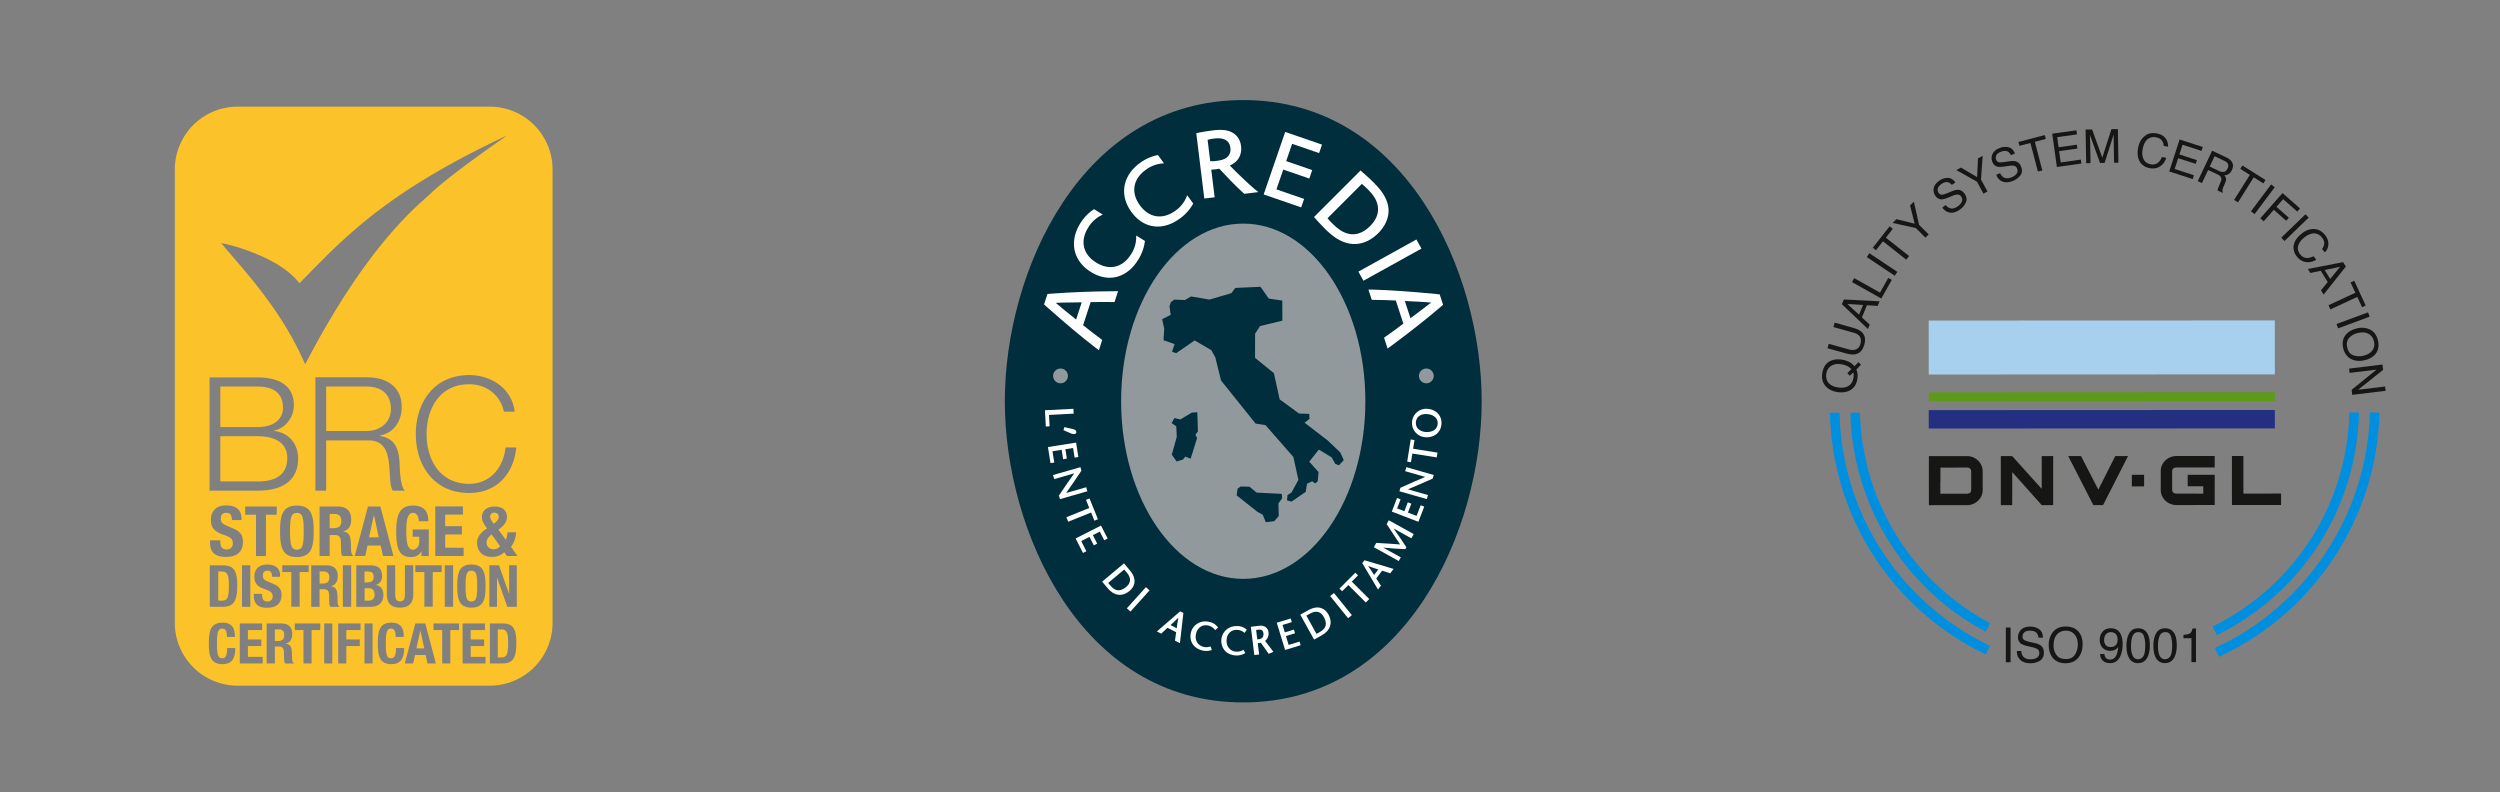 <svg id="Layer_1" data-name="Layer 1" xmlns="http://www.w3.org/2000/svg" viewBox="0 0 3155.275 1000"><rect x="0" y="0" width="3155.275" height="1000" fill="#808080" stroke="none"/><path d="M2531.575,791.982h5.982l.015,43.865h-5.997Z" style="fill:#161615"/><path d="M2551.094,821.674a12.262,12.262,0,0,0,1.709,6.06c1.895,2.913,5.267,4.368,10.03,4.343a17.523,17.523,0,0,0,5.87-.938q5.153-1.857,5.123-6.657c0-2.372-.732-4.072-2.165-5.075a21.99,21.99,0,0,0-6.886-2.599l-5.744-1.355a26.296,26.296,0,0,1-8.018-2.869,9.302,9.302,0,0,1-4.04-8.24,12.835,12.835,0,0,1,3.977-9.696q3.995-3.779,11.264-3.784a19.441,19.441,0,0,1,11.42,3.322c3.12,2.21,4.702,5.769,4.702,10.659l-5.591-.025a11.107,11.107,0,0,0-1.862-5.385c-1.718-2.289-4.678-3.457-8.846-3.457-3.324,0-5.742.754-7.213,2.224a7.131,7.131,0,0,0-2.204,5.14,5.069,5.069,0,0,0,2.594,4.709,36.999,36.999,0,0,0,7.699,2.411l5.982,1.373a18.007,18.007,0,0,1,6.649,2.786q4.091,3.067,4.081,8.907-.037,7.305-5.162,10.446a22.838,22.838,0,0,1-12.044,3.126c-5.289,0-9.448-1.378-12.487-4.164-2.99-2.764-4.471-6.514-4.405-11.261Z" style="fill:#161615"/><path d="M2624.11,798.2c2.912,3.894,4.375,8.846,4.375,14.898,0,6.557-1.646,12.012-4.979,16.341-3.931,5.122-9.483,7.634-16.688,7.66-6.738,0-12.066-2.254-15.939-6.684q-5.108-6.467-5.139-16.314a26.108,26.108,0,0,1,4.391-15.208c3.784-5.453,9.409-8.161,16.774-8.161Q2618.515,790.731,2624.11,798.2Zm-5.24,27.95a23.787,23.787,0,0,0,3.522-12.939q0-7.743-4.042-12.474a13.895,13.895,0,0,0-11.054-4.713,14.365,14.365,0,0,0-11.104,4.7c-2.88,3.117-4.312,7.699-4.327,13.777a20.039,20.039,0,0,0,3.723,12.294c2.45,3.349,6.45,5.01,11.946,4.997C2612.801,831.793,2616.537,829.939,2618.87,826.15Z" style="fill:#161615"/><path d="M2656.037,825.418q.217,4.468,3.43,6.144a7.66,7.66,0,0,0,3.701.915,8.47,8.47,0,0,0,6.553-3.208c1.81-2.163,3.078-6.487,3.85-13.045a9.896,9.896,0,0,1-4.43,3.972,13.74,13.74,0,0,1-5.702,1.168,12.805,12.805,0,0,1-9.755-3.827,13.877,13.877,0,0,1-3.595-9.923,15.747,15.747,0,0,1,3.531-10.225c2.37-2.951,5.868-4.43,10.464-4.43,6.243,0,10.529,2.809,12.939,8.41a30.088,30.088,0,0,1,1.958,11.589,38.44,38.44,0,0,1-2.346,13.903c-2.611,6.719-7.063,10.067-13.236,10.067-4.203,0-7.386-1.081-9.572-3.271a11.383,11.383,0,0,1-3.246-8.24Zm13.98-10.877c1.766-1.395,2.615-3.876,2.615-7.368-.021-3.126-.771-5.472-2.371-7.016a8.343,8.343,0,0,0-6.052-2.306,7.849,7.849,0,0,0-6.239,2.664,10.281,10.281,0,0,0-2.314,7.031,10.148,10.148,0,0,0,2.021,6.637c1.355,1.644,3.534,2.454,6.485,2.454A9.207,9.207,0,0,0,2670.018,814.541Z" style="fill:#161615"/><path d="M2710.437,799.848c1.928,3.515,2.895,8.318,2.895,14.483-.013,5.808-.871,10.612-2.624,14.435-2.494,5.411-6.583,8.162-12.295,8.162a12.249,12.249,0,0,1-11.44-6.68q-3.145-5.585-3.147-15.002a36.956,36.956,0,0,1,1.879-12.487q3.492-9.737,12.731-9.734Q2706.74,792.984,2710.437,799.848Zm-5.385,28.483c1.666-2.472,2.477-7.094,2.477-13.79a34.143,34.143,0,0,0-1.809-11.99,6.822,6.822,0,0,0-6.989-4.699,7.283,7.283,0,0,0-6.936,4.455c-1.469,2.991-2.197,7.364-2.18,13.146a30.795,30.795,0,0,0,1.417,10.533c1.417,4.032,3.889,6.052,7.351,6.029A7.618,7.618,0,0,0,2705.053,828.331Z" style="fill:#161615"/><path d="M2744.467,799.826c1.892,3.514,2.829,8.34,2.847,14.483.026,5.808-.851,10.607-2.595,14.418q-3.74,8.175-12.277,8.179a12.335,12.335,0,0,1-11.488-6.684q-3.126-5.584-3.117-14.976a36.368,36.368,0,0,1,1.845-12.504q3.532-9.771,12.774-9.758C2737.992,792.985,2741.985,795.266,2744.467,799.826Zm-5.394,28.487c1.622-2.481,2.459-7.076,2.433-13.773a33.63,33.63,0,0,0-1.766-11.99,6.795,6.795,0,0,0-6.967-4.722,7.3,7.3,0,0,0-6.95,4.478c-1.456,2.974-2.215,7.364-2.215,13.146a32.37,32.37,0,0,0,1.417,10.507c1.439,4.059,3.898,6.056,7.368,6.056A7.629,7.629,0,0,0,2739.073,828.313Z" style="fill:#161615"/><path d="M2755.784,805.463v-4.119c3.876-.375,6.579-.994,8.136-1.893,1.482-.89,2.643-2.99,3.393-6.3h4.246l.013,42.569h-5.741l.034-30.258Z" style="fill:#161615"/><path d="M2345.721,457.072l3.015,3.348-5.781,5.829a26.098,26.098,0,0,1,1.367,5.369,23.579,23.579,0,0,1-.039,6.078c-.9,6.555-3.699,11.357-8.486,14.435q-6.932,4.094-16.339,2.745c-5.694-.748-10.379-2.784-13.958-6.156q-7.089-6.527-5.64-17.189c1.001-7.429,4.159-12.567,9.402-15.477,4.12-2.267,9.012-2.999,14.841-2.204a28.655,28.655,0,0,1,7.676,2.051,19.659,19.659,0,0,1,8.63,6.348Zm-6.204,15.876a6.938,6.938,0,0,0-.58-2.832l-4.271,4.12-3.159-3.327,5.099-4.914a17.068,17.068,0,0,0-6.18-4.471,29.577,29.577,0,0,0-6.991-1.853c-4.948-.709-9.068.039-12.489,2.204a13.524,13.524,0,0,0-5.949,10.029c-.621,4.541.318,8.343,2.808,11.366,2.585,3.078,6.832,4.994,12.844,5.845,5.075.645,9.261-.064,12.6-2.21,3.357-2.139,5.393-5.679,6.102-10.586A22.91,22.91,0,0,0,2339.517,472.948Z" style="fill:#161615"/><path d="M2308.1,433.91l25.237,7.055a15.508,15.508,0,0,0,7.882.398c3.42-.876,5.688-3.246,6.793-7.159,1.304-4.789.622-8.408-2.132-11.033a15.717,15.717,0,0,0-6.609-3.3l-25.285-7.104,1.583-5.592,22.915,6.468c5.027,1.391,8.733,3.142,11.024,5.241,4.225,3.873,5.424,9.306,3.436,16.195-1.979,6.952-5.712,10.945-11.327,12.026-3.1.619-7.157.207-12.168-1.21l-22.931-6.411Z" style="fill:#161615"/><path d="M2324.658,383.936l2.498-5.958,45.068,2.291-2.436,5.829-13.441-.859-6.443,15.336,9.903,9.153-2.291,5.458Zm26.759.97-19.789-1.264,14.651,13.522Z" style="fill:#161615"/><path d="M2337.433,356.009l2.769-4.973,32.597,18.288,10.402-18.579,4.447,2.472-13.228,23.561Z" style="fill:#161615"/><path d="M2356.126,324.463l3.197-4.877,35.316,23.561-3.262,4.868Z" style="fill:#161615"/><path d="M2384.981,285.608l3.939,3.189-8.759,11.231,29.336,23.138-3.66,4.543-29.303-23.162-8.883,11.279-3.955-3.167Z" style="fill:#161615"/><path d="M2388.753,281.344l4.724-4.739,23.051,5.718-5.845-23.035,4.811-4.787,6.57,29.261,12.114,12.066-4.042,4.081-12.129-12.072Z" style="fill:#161615"/><path d="M2455.82,258.786a11.791,11.791,0,0,0,4.741,3.834c3.102,1.225,6.553.493,10.324-2.21a15.837,15.837,0,0,0,4.12-3.994c2.021-2.91,2.114-5.6.349-8.114-1.336-1.877-2.871-2.79-4.58-2.79a19.832,19.832,0,0,0-6.889,1.79l-5.297,2.163c-3.46,1.375-6.102,2.123-7.892,2.147-3.165.105-5.757-1.336-7.826-4.222a12.41,12.41,0,0,1-2.267-9.864c.708-3.499,2.919-6.553,6.769-9.282a18.538,18.538,0,0,1,10.858-3.769c3.682.024,6.928,1.979,9.654,5.766l-4.429,3.165a10.982,10.982,0,0,0-4.414-3.244c-2.664-.876-5.64-.089-8.9,2.219-2.688,1.853-4.184,3.769-4.478,5.805a6.69,6.69,0,0,0,1.105,5.291,4.979,4.979,0,0,0,4.693,2.289,36.574,36.574,0,0,0,7.46-2.481l5.426-2.204a18.539,18.539,0,0,1,6.847-1.559c3.269.144,5.99,1.75,8.201,4.829,2.706,3.787,3.309,7.532,1.718,11.048a21.433,21.433,0,0,1-7.73,9.219c-4.168,2.998-8.288,4.24-12.219,3.682-3.928-.477-7.174-2.64-9.759-6.387Z" style="fill:#161615"/><path d="M2469.072,214.634l5.886-3.165,20.41,12.153,1.049-23.717,5.951-3.246-2.149,29.963,8.177,15.024-5.09,2.744-8.12-15.063Z" style="fill:#161615"/><path d="M2524.464,218.547a11.522,11.522,0,0,0,3.643,4.892c2.745,1.973,6.283,2.078,10.595.39a18.131,18.131,0,0,0,4.963-2.91c2.624-2.354,3.373-4.933,2.226-7.828a5.424,5.424,0,0,0-3.736-3.802,20.39,20.39,0,0,0-7.096.12l-5.648.811c-3.721.541-6.466.588-8.208.168-3.102-.684-5.234-2.664-6.561-5.973a12.415,12.415,0,0,1,.127-10.111c1.583-3.222,4.493-5.718,8.868-7.405a18.338,18.338,0,0,1,11.423-1.002c3.618.835,6.234,3.54,8.009,7.891l-5.058,1.997a11.681,11.681,0,0,0-3.516-4.249c-2.348-1.415-5.45-1.415-9.18.024-3.03,1.225-4.988,2.72-5.766,4.558a7.03,7.03,0,0,0-.207,5.408,4.939,4.939,0,0,0,4.057,3.325c1.208.216,3.833,0,7.763-.58l5.853-.828a17.051,17.051,0,0,1,6.984.207c3.183.828,5.457,3.078,6.825,6.618,1.709,4.327,1.399,8.05-.972,11.191a22.115,22.115,0,0,1-9.767,6.991c-4.741,1.919-9.021,2.123-12.711.685-3.682-1.432-6.324-4.303-7.922-8.55Z" style="fill:#161615"/><path d="M2580.793,170.482l1.24,4.868-13.855,3.595,9.465,36.191-5.591,1.432-9.441-36.104-13.864,3.58-1.265-4.892Z" style="fill:#161615"/><path d="M2590.114,168.732l30.545-4.286.73,5.162L2596.375,173.082l1.814,12.799,23.011-3.253.748,4.875-23.116,3.222,2.036,14.278,25.39-3.603.669,5.019-30.909,4.342Z" style="fill:#161615"/><path d="M2632.224,163.545l8.24-.142,12.871,35.666,11.482-36.041,8.175-.126.667,42.41-5.454.127-.436-25.078c-.025-.892-.025-2.307,0-4.304-.025-1.997-.043-4.159-.066-6.411l-11.481,35.937-5.703.144-12.877-35.579.087,1.288c0,1.018.078,2.624.142,4.724.065,2.126.144,3.708.159,4.678l.423,25.054-5.474.087Z" style="fill:#161615"/><path d="M2733.292,174.809a15.371,15.371,0,0,1,3.013,10.363l-5.537-1a11.303,11.303,0,0,0-2.445-7.057c-1.544-1.933-3.934-3.204-7.242-3.787a12.557,12.557,0,0,0-10.643,2.459c-2.951,2.394-5.049,6.633-6.217,12.591-.907,4.868-.519,9.066,1.168,12.504q2.492,5.212,9.169,6.505a10.918,10.918,0,0,0,10.246-3.078,18.563,18.563,0,0,0,3.74-6.156l5.502,1.018a19.141,19.141,0,0,1-6.831,10.134c-4.016,2.958-8.721,3.913-14.309,2.871a18.137,18.137,0,0,1-11.262-6.619c-3.519-4.741-4.56-11.15-3.025-19.225,1.169-6.156,3.771-10.88,7.726-14.189,4.246-3.684,9.408-4.909,15.582-3.748C2727.127,169.376,2730.959,171.515,2733.292,174.809Z" style="fill:#161615"/><path d="M2750.893,176.058l29.237,9.441-1.583,4.955-23.961-7.778-3.964,12.297,22.096,7.135-1.495,4.7-22.096-7.135-4.469,13.585,24.337,7.955-1.557,4.826-29.651-9.655Z" style="fill:#161615"/><path d="M2791.949,190.208l17.436,8.255a19.15,19.15,0,0,1,6.578,4.582c2.682,3.309,3.078,7.135.955,11.549a10.605,10.605,0,0,1-4.055,4.994,11.64,11.64,0,0,1-5.624,1.663,9.201,9.201,0,0,1,2.25,3.97c.309,1.399-.057,3.165-1.042,5.433l-2.241,5.225a17.232,17.232,0,0,0-1.164,3.453,3.768,3.768,0,0,0,.518,3.18l-.375.835-6.369-2.997a13.574,13.574,0,0,1,.183-1.496c.192-.542.571-1.585,1.208-3.167l2.673-6.529c1.081-2.538.933-4.685-.358-6.324a12.399,12.399,0,0,0-4.207-2.871l-11.436-5.417-7.765,16.504-5.267-2.474Zm8.615,25.531a10.775,10.775,0,0,0,6.309,1.201c1.845-.349,3.388-1.742,4.574-4.303,1.264-2.703,1.207-5.034-.232-6.952a11.857,11.857,0,0,0-3.784-2.703l-12.404-5.871-6.13,13.108Z" style="fill:#161615"/><path d="M2859.305,227.177l-2.721,4.272-12.138-7.66-19.868,31.624-4.913-3.078,19.898-31.585-12.072-7.676,2.663-4.223Z" style="fill:#161615"/><path d="M2866.359,232.762l4.639,3.514-25.405,33.917-4.644-3.453Z" style="fill:#161615"/><path d="M2880.799,243.657l22.061,19.456-3.436,3.961-17.792-15.732-8.511,9.672,15.648,13.801-3.344,3.826-15.652-13.816-12.709,14.499-4.311-3.802Z" style="fill:#161615"/><path d="M2909.748,270.479l3.994,4.168-30.511,29.549-4.032-4.223Z" style="fill:#161615"/><path d="M2938.654,308.667a14.672,14.672,0,0,1-4.478,9.838l-3.476-4.327a11.677,11.677,0,0,0,2.721-7.006c.088-2.435-.906-4.931-3.038-7.597a12.622,12.622,0,0,0-9.688-4.994c-3.85-.105-8.2,1.7-12.948,5.576-3.789,3.078-6.239,6.49-7.225,10.235-.993,3.708-.03,7.287,2.769,10.825a10.683,10.683,0,0,0,9.783,4.327,17.599,17.599,0,0,0,6.85-2.187l3.492,4.352a19.126,19.126,0,0,1-11.819,3.204c-4.909-.334-9.134-2.688-12.648-7.096a17.753,17.753,0,0,1-4.233-12.343c.384-5.886,3.732-11.398,10.136-16.561,4.896-3.952,9.893-5.871,15.095-5.871,5.615.024,10.341,2.498,14.287,7.327C2937.542,300.569,2938.98,304.586,2938.654,308.667Z" style="fill:#161615"/><path d="M2957.297,330.85l3.432,5.552-28.057,35.378-3.309-5.367,8.497-10.492-8.78-14.15-13.188,2.751-3.087-5.036Zm-16.336,21.246,12.521-15.375-19.459,4.072Z" style="fill:#161615"/><path d="M2985.758,385.597l-4.596,2.075-5.998-12.94-33.895,15.756-2.472-5.264,33.933-15.757-6.056-12.957,4.639-2.171Z" style="fill:#161615"/><path d="M2988.731,394.212l2.005,5.472-39.783,14.714-2.023-5.457Z" style="fill:#161615"/><path d="M2998.223,446.691q-4.4,5.49-12.94,7.699-9.144,2.433-16.468-.628c-5.759-2.411-9.438-6.952-11.292-13.737-1.608-6.346-.876-11.82,2.394-16.559,3.14-4.248,7.8-7.222,14.021-8.781a24.299,24.299,0,0,1,15.294.412q8.961,3.247,11.732,13.633C3002.857,435.994,3001.929,441.943,2998.223,446.691Zm-27.467,1.958a23.477,23.477,0,0,0,12.918.118c4.9-1.288,8.414-3.619,10.699-6.862,2.289-3.309,2.829-7.159,1.661-11.525a13.715,13.715,0,0,0-7.071-9.243c-3.641-1.894-8.24-2.165-13.982-.621a19.637,19.637,0,0,0-10.556,6.451c-2.511,3.119-3.095,7.239-1.783,12.441C2963.933,444.298,2966.653,447.4,2970.756,448.649Z" style="fill:#161615"/><path d="M3006.916,460.087l.811,6.703-31.514,25.113,34.042-4.098.684,5.411-42.155,5.121-.754-6.385,31.438-25.471-34.02,4.12-.666-5.393Z" style="fill:#161615"/><path d="M2591.324,637.5h-14.444l-37.224-41.654-.024,41.676h-14.396V575.616l14.396.039,37.233,41.371.015-41.384,14.444-.026Z" style="fill:#161615"/><path d="M2685.83,575.595l-31.525,61.866-12.297.039L2610.333,575.616l16.147-.039,21.834,42.404,21.385-42.404Z" style="fill:#161615"/><path d="M2706.096,613.861h-15.525l.047-14.566,15.479-.039Z" style="fill:#161615"/><path d="M2795.211,637.395l-47.915.026a20.176,20.176,0,0,1-14.379-5.576,18.615,18.615,0,0,1-5.808-13.982V595.097a18.348,18.348,0,0,1,5.825-13.982,20.274,20.274,0,0,1,14.361-5.559l47.901-.026v14.444l-47.901.039c-3.894,0-5.803,1.714-5.829,5.162l.026,22.702c.039,3.396,1.931,5.122,5.803,5.122l33.505.018-.047-9.321-19.642.021V599.233l34.085.022Z" style="fill:#161615"/><path d="M2878.968,637.334l-62.023.061-.026-61.905,14.483.026.018,47.435,47.549-.018Z" style="fill:#161615"/><path d="M2496.45,581.219a19.928,19.928,0,0,0-14.222-5.564l-47.755.04-.024,8.785.024,5.637-.048,8.472.024,10.171.039,28.828,47.773-.049a19.796,19.796,0,0,0,14.252-5.615,18.374,18.374,0,0,0,5.856-13.982l-.024-22.74A18.557,18.557,0,0,0,2496.45,581.219Zm-8.567,36.763q0,5.12-5.511,5.122l-33.44.04-.048-14.357.128-.026.048-18.616,33.287-.044c3.682.018,5.496,1.727,5.535,5.158Z" style="fill:#161615"/><path d="M2506.281,826.024c-118.508-57.04-193.839-174.002-196.686-305.011l12.048-.288c2.745,126.471,75.508,239.339,189.839,294.435Z" style="fill:#008edf"/><path d="M2800.621,828.854l-5.074-11.029c116.098-53.348,192.814-170.039,195.46-297.391l12.12.244C3000.385,652.65,2920.84,773.584,2800.621,828.854Z" style="fill:#008edf"/><path d="M2506.089,797.144a321.6,321.6,0,0,1-170.708-276.17l12.105-.249a309.492,309.492,0,0,0,164.179,265.72Z" style="fill:#008edf"/><path d="M2797.978,801.613l-5.357-10.882c103.848-51.188,169.999-154.727,172.602-270.276l12.072.31C2974.644,640.849,2905.898,748.449,2797.978,801.613Z" style="fill:#008edf"/><polygon points="2434.256 540.868 2871.124 540.677 2871.111 517.435 2434.28 517.639 2434.256 540.868" style="fill:#233081"/><polygon points="2871.085 404.383 2434.232 404.551 2434.256 472.702 2871.124 472.51 2871.085 404.383" style="fill:#a6d0ed"/><polygon points="2434.28 495.171 2434.298 506.408 2871.142 506.242 2871.142 494.964 2434.28 495.171" style="fill:#5e991a"/><path d="M1569.116,126.284c205.704,0,300.935,217.68,300.935,380.122,0,162.439-95.231,380.126-300.935,380.126-205.719,0-300.935-217.687-300.935-380.126,0-162.442,95.216-380.122,300.935-380.122Z" style="fill:#002e3c"/><path d="M1414.968,506.406c0-123.828,69.003-224.208,154.148-224.208,85.131,0,154.141,100.38,154.141,224.208,0,123.825-69.01,224.205-154.141,224.205-85.145,0-154.148-100.38-154.148-224.205Z" style="fill:#91999d"/><path d="M1511.136,520.293l.77,24.126-3.098,4.255,2.058,4.211-8.152,26.031-6.761-2.651-2.893,3.706-8.013,2.476-6.123-8.591,6.292-22.449-.623-13.33-5.831-4.079,3.465-6.365,7.478,1.772,14.451-8.65,6.98-.461Zm47.85-156.869,31.883-1.469,10.481,14.905,17.022,2.498.132,25.331-28.162,6.808-6.284,9.686-.066,30.44,23.811,19.399,7.237,32.985,24.448,17.897,12.986.484.168,6.358-6.094,4.775,29.437,22.647,15.638,14.942,4.402,9.587-6.174,6.541-4.475-1.692-4.629-8.247-16.231-9.895L1652.408,582.682l11.756,13.139-1.055,11.705-3.398,2.629-3.501-2.732-6.635,3.106-1.612,10.224-17.981,12.371-5.662-1.691.644-6.614,5.054-3.164,8.665-16.026-6.306-28.872-35.157-40.174-12.539-1.978L1541.085,480.229l-7.236-29.224-5.084-9.111-20.999-12.228-23.313,16.084-5.244-1.823,3.296-9.558-14.033-4.996.901-14.487-2.63-12.089,10.752-5.409-1.451-10.913,1.685-5.171,4.388-3.161,13.36.539,7.639-4.527,23.496,3.919,27.584-8.086,4.79-6.563Zm1.787,261.753,1.187-8.416,3.985-2.776,10.994.293,9.045,7.434,31.715,1.604.586,5.442-4.761,6.548.395,15.974-5.742,6.541-10.584,1.26-3.875-9.39-6.848-3.83-26.097-20.684Z" style="fill:#002e3c"/><path d="M1382.99,439.089c-17.673-13.587-38.841-31.33-62.63-52.454l-2.651-2.446,4.263-13.1,3.706-.374c26.954-1.985,51.168-2.93,80.194-3.149l5.244-.043-4.446,13.689-2.842.022c-8.261-.154-13.82-.15-26.169.051l-1.165.007-9.507,29.217,1.157.879c6.299,5.057,15.176,11.917,20.816,16.04l2.146,1.648-4.182,12.913-3.933-2.9Zm-17.747-57.548-1.538.029c-7.508.091-11.147.124-16.259.271-5.156,0-9.917.151-12.73.315l-2.264.088,1.868,1.523,6.738,5.684c.864.641,1.721,1.41,4.637,3.791,2.424,1.875,4.313,3.453,6.32,5.072,2.769,2.223,3.604,2.966,4.666,3.794l1.502,1.142,7.061-21.709Z" style="fill:#fff;fill-rule:evenodd"/><path d="M1445.019,304.101l-.073.579a57.064,57.064,0,0,1-8.672,23.547c-14.297,22.863-37.574,28.701-59.62,14.93-22.317-13.952-27.51-38.394-13.162-61.355a56.236,56.236,0,0,1,16.838-17.491l.476-.329,10.979,6.856-1.4.721a40.339,40.339,0,0,0-16.941,15.659c-10.562,16.894-6.752,33.67,9.947,44.1,16.685,10.427,33.517,6.552,44.137-10.445a39.363,39.363,0,0,0,6.489-22.05l.029-1.571,10.972,6.848Z" style="fill:#fff"/><path d="M1505.987,256.918l-.286.498a57.024,57.024,0,0,1-16.86,18.589c-21.804,15.85-45.586,12.536-60.872-8.485-15.469-21.303-11.126-45.905,10.781-61.818a56.238,56.238,0,0,1,22.164-9.91l.564-.132,7.61,10.47-1.56.146a40.201,40.201,0,0,0-21.57,8.171c-16.121,11.715-18.882,28.686-7.324,44.606,11.587,15.926,28.638,18.633,44.861,6.855a39.247,39.247,0,0,0,14.261-18.007l.63-1.454,7.602,10.47Z" style="fill:#fff"/><path d="M1509.832,168.037l2.513-.476c5.771-1.179,13.513-2.358,18.663-2.988,10.415-1.282,17.636-.667,23.54,2.34,6.71,3.296,10.811,9.562,11.807,17.56.893,7.292-1.143,14.063-5.889,18.879a26.801,26.801,0,0,1-8.335,5.526l.718.743c7.382,7.519,14.831,14.671,23.291,22.515,2.33,2.021,5.45,4.863,7.778,6.892l4.351,3.403-17.798,2.183c-2.271-2.007-3.179-2.82-5.288-4.882-4.849-4.501-7.881-7.607-12.773-12.561-1.619-1.769-3.985-4.145-6.782-7.148-2.527-2.692-4.512-4.769-5.713-6.01l-.902-1.007c-1.721.224-3.12.494-3.977.597-1.245.154-3.091.267-5.405.436l-.887.106,4.285,34.834-13.059,1.604-10.137-82.546Zm17.601,35.45,1.267-.158a22.078,22.078,0,0,0,5.765-.128c6.687-.824,10.62-2.003,13.484-4.19,3.845-2.846,5.603-7.138,4.966-12.312-1.136-9.2-7.808-13.385-20.538-11.825a42.436,42.436,0,0,0-8.255,1.674l3.31,26.939Z" style="fill:#fff;fill-rule:evenodd"/><polygon points="1622.048 166.528 1668.536 182.532 1664.852 193.229 1630.808 181.502 1623.293 203.344 1656.151 214.652 1652.474 225.35 1619.603 214.037 1611.004 239.013 1645.926 251.04 1642.242 261.737 1594.89 245.43 1622.048 166.528 1622.048 166.528" style="fill:#fff"/><path d="M1717.148,215.165l2.33,2.106c6.101,5.288,9.91,8.782,14.224,13.092,11.66,11.667,17.241,21.163,18.589,31.827,1.34,11.207-3.355,22.658-12.905,32.209-10.049,10.052-22.237,14.816-34.242,13.315-11.14-1.498-21.13-7.236-32.564-18.666-2.512-2.524-6.497-6.677-10.004-10.496-1.223-1.373-1.861-2.19-3.567-4.055l-.572-.626,58.712-58.708Zm-41.675,60.261a80.391,80.391,0,0,0,5.991,6.518c9.089,9.089,16.202,12.979,24.42,13.685,7.866.546,15.974-2.948,23.386-10.364,6.702-6.687,10.115-14.099,9.954-21.409-.073-8.35-3.956-15.93-12.796-24.768-2.27-2.274-4.328-4.196-7.595-7.031l-43.36,43.368Z" style="fill:#fff;fill-rule:evenodd"/><polygon points="1787.637 302.251 1794.009 313.751 1720.81 354.324 1714.438 342.825 1787.637 302.251 1787.637 302.251" style="fill:#fff"/><path d="M1731.957,365.516c22.281.608,49.835,2.519,81.505,5.633l3.589.413,4.256,13.103-2.791,2.483c-20.639,17.45-39.668,32.446-63.033,49.692l-4.204,3.105L1746.833,426.256l2.271-1.681c6.775-4.732,11.272-7.994,21.153-15.425l.93-.696-9.492-29.213-1.436-.037c-8.072-.389-19.278-.725-26.265-.743l-2.71-.066-4.197-12.913,4.871.033Zm48.194,36.124,1.223-.923c6.014-4.486,8.943-6.647,12.986-9.767,4.175-3.04,7.933-5.951,10.123-7.738l1.787-1.406-2.424-.128-8.774-.652c-1.077-.011-2.234-.124-5.992-.334-3.054-.099-5.515-.257-8.093-.384-3.56-.173-4.658-.29-6.005-.338l-1.89-.033,7.061,21.702Z" style="fill:#fff;fill-rule:evenodd"/><polygon points="1354.755 515.935 1355.062 522.051 1323.971 523.691 1324.71 538.062 1319.92 538.311 1318.836 517.817 1354.755 515.935 1354.755 515.935" style="fill:#fff"/><path d="M1343.336,539.058l9.39,2.153c3.215.761,5.471,1.399,5.75,3.97a2.36,2.36,0,0,1-2.095,2.548,7.776,7.776,0,0,1-4.586-.659l-9.551-4.116,1.091-3.896Z" style="fill:#fff"/><polygon points="1356.263 577.526 1354.344 565.418 1344.633 566.964 1346.522 578.829 1341.776 579.576 1339.901 567.704 1328.336 569.549 1330.599 583.751 1325.838 584.505 1322.63 564.232 1358.138 558.607 1361.009 576.779 1356.263 577.526 1356.263 577.526" style="fill:#fff"/><path d="M1345.555,622.218l25.32-7.258,1.457,5.09-34.549,9.917-1.311-4.556c5.976-8.848,15.571-22.917,19.321-28.03l-25.284,7.259-1.457-5.105,34.549-9.902,1.268,4.373c-5.991,8.951-15.395,22.962-19.314,28.213Z" style="fill:#fff"/><polygon points="1345.907 652.798 1374.787 641.123 1370.633 630.854 1375.087 629.067 1385.707 655.332 1381.247 657.141 1377.079 646.821 1348.206 658.489 1345.907 652.798 1345.907 652.798" style="fill:#fff"/><polygon points="1393.647 681.868 1388.095 670.94 1379.327 675.415 1384.777 686.116 1380.507 688.284 1375.043 677.583 1364.62 682.908 1371.146 695.711 1366.869 697.908 1357.552 679.612 1389.582 663.301 1397.939 679.692 1393.647 681.868 1393.647 681.868" style="fill:#fff"/><path d="M1426.123,719.991c9.214,10.986,6.182,20.229-.469,25.803-9.097,7.625-19.483,6.343-27.576-3.296l-7.038-8.394,27.539-23.108,7.544,8.994Zm-27.452,15.732,2.996,3.567c6.006,7.163,12.312,7.647,19.812,1.363,5.611-4.739,6.636-10.811,1.04-17.491l-3.677-4.365-20.172,16.926Z" style="fill:#fff;fill-rule:evenodd"/><polygon points="1422.227 767.746 1446.279 741.027 1450.842 745.143 1426.775 771.862 1422.227 767.746 1422.227 767.746" style="fill:#fff"/><path d="M1493.565,773.649l-4.366,38.116-6.225-3.179,1.45-10.686-10.914-5.559-7.925,7.39-5.464-2.783,29.37-25.379,4.073,2.081Zm-6.328,5.822c-3.545,3.699-6.724,6.599-9.903,9.427l7.83,3.992c.542-4.19,1.127-8.416,2.072-13.418Z" style="fill:#fff;fill-rule:evenodd"/><path d="M1533.673,795.278l-.446-.593a15.127,15.127,0,0,0-7.581-4.996c-7.844-2.109-13.975,2.227-15.989,9.749-2.176,8.123,1.941,14.978,8.862,16.831a14.755,14.755,0,0,0,8.731-.205l.637-.22,1.502,4.541-.629.212a21.116,21.116,0,0,1-11.712.242c-12.326-3.296-16.377-13.484-13.82-23.021,2.329-8.753,11.638-15.996,24.002-12.686a17.463,17.463,0,0,1,9.755,6.401l.381.498-3.692,3.245Z" style="fill:#fff"/><path d="M1570.705,798.786l-.541-.498a15.248,15.248,0,0,0-8.46-3.311c-8.123-.417-13.205,5.084-13.616,12.876-.447,8.387,5.024,14.231,12.166,14.605a14.717,14.717,0,0,0,8.496-2.007l.578-.359,2.402,4.13-.549.338a20.999,20.999,0,0,1-11.419,2.688c-12.744-.674-18.823-9.793-18.303-19.652.476-9.031,8.064-18.069,20.845-17.403a17.595,17.595,0,0,1,10.877,4.234l.476.403-2.952,3.955Z" style="fill:#fff"/><path d="M1586.833,807.026l2.036-.257c5.508-.674,6.05-4.768,5.705-7.537-.461-3.779-2.893-4.9-5.801-4.541l-3.406.418,1.465,11.917Zm-8.144-15.938,10.474-1.282c5.837-.718,11.015,1.765,11.807,8.189a11.692,11.692,0,0,1-4.263,10.906l10.46,13.733-5.904,2.63-9.858-13.952-3.985.49,1.744,14.224-6.087.747-4.387-35.684Z" style="fill:#fff;fill-rule:evenodd"/><polygon points="1630.413 785.178 1618.687 788.759 1621.565 798.149 1633.049 794.648 1634.463 799.24 1622.972 802.749 1626.392 813.955 1640.147 809.744 1641.561 814.343 1621.931 820.342 1611.414 785.954 1629.014 780.578 1630.413 785.178 1630.413 785.178" style="fill:#fff"/><path d="M1651.36,770.075c12.525-6.936,21.021-2.198,25.24,5.384,5.75,10.393,2.519,20.347-8.496,26.455l-9.581,5.303-17.432-31.436,10.268-5.706Zm10.196,29.957,4.08-2.264c8.174-4.526,9.851-10.62,5.097-19.182-3.552-6.424-9.323-8.577-16.956-4.351l-4.995,2.768,12.773,23.028Z" style="fill:#fff;fill-rule:evenodd"/><polygon points="1701.43 780.219 1678.805 752.284 1683.573 748.432 1706.205 776.359 1701.43 780.219 1701.43 780.219" style="fill:#fff"/><polygon points="1723.798 760.421 1701.781 738.397 1693.944 746.22 1690.553 742.836 1710.585 722.789 1713.976 726.188 1706.117 734.046 1728.149 756.078 1723.798 760.421 1723.798 760.421" style="fill:#fff"/><path d="M1722.062,707.078l36.768,10.935-4.196,5.567-10.269-3.281-7.382,9.785,5.903,9.082-3.677,4.9-19.9-33.333,2.754-3.655Zm4.637,7.244c3.01,4.131,5.332,7.772,7.559,11.39l5.288-7.017c-4.035-1.245-8.086-2.556-12.846-4.373Z" style="fill:#fff;fill-rule:evenodd"/><path d="M1745.8,691.17l22.164,12.283-2.564,4.643-31.443-17.432,3.026-5.449.41.014c9.771.542,19.557,1.106,29.708,1.927-5.845-8.614-11.316-16.993-16.766-25.313l-.212-.344,2.696-4.878L1784.261,674.053l-2.981,5.376-22.471-12.466c4.043,5.398,11.448,16.487,15.996,23.415l.22.33-1.333,2.417-.425-.022c-8.049-.432-20.647-1.121-27.466-1.934Z" style="fill:#fff"/><polygon points="1767.701 630.224 1763.32 641.672 1772.476 645.195 1776.79 633.989 1781.28 635.695 1776.973 646.916 1787.901 651.121 1793.057 637.68 1797.54 639.402 1790.186 658.569 1756.626 645.686 1763.218 628.503 1767.701 630.224 1767.701 630.224" style="fill:#fff"/><path d="M1798.799,601.945l-25.313-7.259,1.465-5.09,34.556,9.91-1.304,4.549c-9.8,4.336-25.386,11.192-31.252,13.52l25.29,7.259-1.465,5.09-34.556-9.91,1.26-4.373c9.858-4.439,25.239-11.331,31.318-13.697Z" style="fill:#fff"/><polygon points="1813.287 577.306 1782.525 572.428 1780.796 583.371 1776.043 582.624 1780.481 554.637 1785.234 555.391 1783.491 566.378 1814.254 571.241 1813.287 577.306 1813.287 577.306" style="fill:#fff"/><path d="M1798.902,551.824a17.971,17.971,0,1,1,2.519-35.853c10.598.733,18.626,8.174,17.85,19.256-.761,11.097-9.749,17.352-20.369,16.597Zm2.058-29.232c-6.306-.439-13.374,2.403-13.923,10.386-.572,7.969,6.035,11.792,12.334,12.232,6.68.469,14.524-1.993,15.117-10.313.587-8.321-6.863-11.837-13.528-12.305Z" style="fill:#fff;fill-rule:evenodd"/><path d="M1329.149,474.435a9.331,9.331,0,1,1,9.331,9.339,9.325,9.325,0,0,1-9.331-9.339Z" style="fill:#91999d"/><path d="M1790.874,474.435a9.328,9.328,0,1,1,9.324,9.339,9.329,9.329,0,0,1-9.324-9.339Z" style="fill:#91999d"/><path d="M697.412,769.961v16.078a79.346,79.346,0,0,1-79.366,79.366H299.997a79.346,79.346,0,0,1-79.366-79.366V213.961a79.346,79.346,0,0,1,79.366-79.366H618.046a79.346,79.346,0,0,1,79.366,79.366V769.961m-57.88-598.826C487.962,242.316,435.928,298.15,378.048,357.492c-11.547-14.47-27.625-24.701-45.164-32.886-19.293-8.916-39.902-15.347-53.641-17.686-.146,0,1.754,2.339,1.754,2.046,24.701,29.817,73.52,80.389,103.629,149.67a3.663,3.663,0,0,0,.585,1.023C458.437,319.198,516.609,268.187,541.311,246.263c25.14-24.701,94.713-72.496,94.713-72.496l3.508-2.631M264.48,619.268h60.511c46.48,0,51.303-27.04,51.303-40.633,0-18.563-11.839-32.448-30.256-34.787v-.438c14.762-3.216,24.848-16.955,24.848-32.009,0-26.602-21.778-35.079-45.895-35.079H264.48V619.268Zm13.593-131.4h46.918c21.194,0,32.156,9.062,32.156,26.894,0,13.447-10.378,24.263-32.156,24.263h-46.918V487.869Zm0,62.704h46.918c23.824,0,37.564,9.354,37.564,27.625,0,22.801-17.393,29.671-37.564,29.379h-46.918V550.572Zm119.999,68.696H411.665V555.834h51.595c25.871-1.023,27.478,21.194,28.648,41.218.438,5.993.438,16.662,3.8,22.217h15.055c-5.993-7.162-5.993-26.894-6.577-36.687-1.023-16.955-6.431-29.817-24.994-32.302v-.438c18.416-3.654,27.771-18.416,27.771-36.394,0-25.871-19.878-37.271-43.41-37.271H398.072V619.268ZM411.665,487.869H462.529c20.463,0,30.84,10.962,30.84,28.355s-14.178,27.771-30.84,27.771H411.665Zm237.952,31.717c-3.654-29.963-30.402-46.187-57.442-46.187-45.018,0-67.381,35.371-67.381,74.396,0,39.025,22.363,74.396,67.381,74.396,33.471,0,55.688-22.363,59.488-57.442H638.07c-2.631,25.432-19.44,45.895-45.895,45.895-37.856,0-53.788-31.571-53.788-62.85s16.078-62.85,53.788-62.85c20.755,0,39.025,12.57,43.849,34.64ZM296.489,803.871c0-7.308-1.023-17.978-15.639-17.978-15.201,0-17.247,10.816-17.247,26.163s1.9,26.163,17.247,26.163c13.301,0,16.078-9.354,16.078-20.317H286.696c0,10.962-2.631,12.862-6.285,12.862-4.385,0-6.577-2.777-6.577-17.978,0-14.324,1.169-19.44,6.431-19.44,4.531,0,6.139,3.216,6.139,10.524h10.085Zm6.139-16.955v50.426h28.94v-8.331H312.859V815.418h16.955v-8.331H312.859V795.247h17.978V786.916Zm34.056,50.426h10.231V816.002h5.408c4.093,0,5.846,2.339,5.993,6.431l.292,9.647a8.841,8.841,0,0,0,1.315,5.262H370.886v-.438c-1.9-1.023-2.192-3.8-2.339-9.062-.146-10.67-1.169-14.47-8.185-15.347v-.146c5.7-1.169,8.477-5.7,8.477-12.424,0-8.624-5.116-13.008-13.447-13.008h-18.855v50.426Zm10.231-42.972h4.823c4.531,0,7.016,2.339,7.016,7.016,0,5.408-2.777,7.6-7.6,7.6h-4.239V794.37Zm25.14-7.454v8.331h10.962v42.095h10.231V795.247h10.962V786.916Zm37.125,50.426h10.231V786.916H409.18Zm17.686,0H437.097V815.418H454.052v-8.331H437.097V795.247h17.978V786.916H426.866Zm33.179,0H470.276V786.916H460.045ZM509.594,803.871c0-7.308-1.023-17.978-15.639-17.978-15.201,0-17.101,10.816-17.101,26.163s1.9,26.163,17.101,26.163c13.301,0,16.078-9.354,16.078-20.317H499.801c0,10.962-2.631,12.862-6.431,12.862-4.385,0-6.431-2.777-6.431-17.978,0-14.324,1.169-19.44,6.285-19.44,4.531,0,6.139,3.216,6.139,10.524H509.594Zm1.315,33.471h10.524l2.339-10.67h13.447l2.339,10.67h10.524L536.78,786.916h-12.57Zm19.586-41.656h0l4.97,22.655h-9.939Zm16.662-8.77v8.331h10.962v42.095h10.231V795.247h10.962V786.916Zm36.687,0v50.426H612.784v-8.331H594.075V815.418h16.955v-8.331H594.075V795.247h17.978V786.916Zm34.494,50.426H634.416c13.447,0,17.247-8.039,17.247-25.871,0-14.909-2.485-24.555-16.662-24.555H618.338Zm10.085-42.972H632.662c7.747,0,8.624,5.846,8.624,17.247,0,13.739-1.462,18.124-8.477,18.124h-4.531V794.37ZM265.064,682.264v2.485c0,11.547,5.554,18.124,19.878,18.124,13.593,0,21.632-5.993,21.632-19.147,0-7.6-2.485-12.424-11.839-16.516l-9.647-4.239c-5.262-2.339-6.431-4.677-6.431-8.477,0-3.654,1.462-7.308,7.162-7.308,4.823,0,6.87,3.362,6.87,9.208h12.131v-1.754c0-11.985-8.185-16.809-19.293-16.809-11.839,0-19.293,6.285-19.293,18.416,0,10.378,5.116,15.055,16.37,18.855,8.331,2.923,11.254,4.97,11.254,10.67,0,5.262-3.654,7.747-7.454,7.747-6.577,0-8.331-3.8-8.331-9.647V681.972H265.064Zm44.433-42.972V649.67h13.593V701.85h12.57V649.67h13.593V639.293Zm43.995,31.279c0,19.001,2.339,32.448,21.193,32.448s21.194-13.447,21.194-32.448-2.339-32.448-21.194-32.448-21.193,13.447-21.193,32.448m12.57,0c0-16.662,1.169-23.24,8.624-23.24s8.624,6.431,8.624,23.24-1.169,23.24-8.624,23.24c-7.308-.146-8.624-6.431-8.624-23.24m37.417,31.133h12.57V675.248h6.723c5.116,0,7.308,2.923,7.454,7.893l.292,11.985c.146,2.485.292,4.823,1.608,6.577H445.721v-.585c-2.339-1.169-2.777-4.677-2.777-11.255-.146-13.155-1.462-17.978-10.085-19.001v-.146c7.016-1.462,10.378-7.016,10.378-15.347,0-10.67-6.285-16.078-16.662-16.078H403.334v62.411Zm12.57-53.057h5.993c5.7,0,8.77,2.923,8.77,8.624,0,6.723-3.362,9.354-9.501,9.354h-5.262ZM447.767,701.704H460.922l2.923-13.155h16.662l2.923,13.155h13.155l-16.516-62.411H464.429Zm24.117-51.595h.146l5.993,28.063H465.745Zm68.696,7.747c0-12.716-5.554-19.732-19.44-19.732-16.078,0-21.047,10.816-21.047,31.717,0,21.632,3.069,33.179,18.563,33.179,5.846,0,10.231-2.046,13.155-7.016h.146v5.846h9.208V668.233H520.848v9.208h8.331v6.431c0,6.723-4.823,9.939-7.747,9.939-7.308,0-8.624-9.501-8.624-24.555,0-15.493,2.485-21.924,8.624-21.924,5.116,0,7.162,5.846,7.162,10.524h11.985Zm8.77-18.563v62.411h35.81V691.326H561.92V674.518h21.047V664.14H561.92V649.524h22.363V639.146H549.35ZM629.008,668.525c7.308-5.116,10.816-9.939,10.816-16.224,0-7.308-4.97-13.008-15.639-13.008-9.354,0-15.932,4.97-15.932,13.155,0,3.654.731,6.139,4.239,11.255l2.192,3.216c-7.747,4.823-12.57,10.816-12.57,17.978,0,7.016,3.362,17.978,19.147,17.978,6.139,0,11.839-2.339,15.055-5.993l3.508,4.823h13.301l-8.185-11.547a31.93,31.93,0,0,0,6.431-18.416h-10.816a26.236,26.236,0,0,1-2.192,9.501Zm2.046,20.755a9.722,9.722,0,0,1-8.185,3.946c-5.7,0-8.77-4.239-8.77-8.185,0-3.8,1.608-6.87,6.431-10.524Zm-12.424-37.125a4.947,4.947,0,0,1,5.262-5.116c3.216,0,5.554,1.9,5.554,5.262,0,2.192-1.169,4.531-3.946,6.87l-2.339,1.9-1.462-2.046c-2.046-2.923-3.069-5.262-3.069-6.87M264.772,765.869h16.662c14.032,0,17.978-8.331,17.978-26.894,0-15.493-2.631-25.432-17.393-25.432H264.772Zm10.524-44.579h4.531c8.039,0,9.062,6.139,9.062,17.978,0,14.178-1.462,18.855-8.77,18.855H275.442V721.289Zm30.109,44.579h10.524V713.397H305.405Zm14.909-16.37v2.192c0,9.647,4.677,15.347,16.662,15.347,11.401,0,18.27-4.97,18.27-16.078,0-6.431-2.046-10.378-9.939-13.885l-8.185-3.508c-4.531-1.9-5.408-3.946-5.408-7.162,0-3.069,1.315-6.139,5.993-6.139,4.093,0,5.7,2.923,5.7,7.747h10.085v-1.462c0-10.085-6.87-14.032-16.224-14.032-9.939,0-16.224,5.262-16.224,15.493,0,8.77,4.385,12.57,13.739,15.785,7.016,2.485,9.354,4.239,9.354,8.916a6.012,6.012,0,0,1-6.285,6.431c-5.554,0-7.016-3.216-7.016-8.039v-1.608H320.314Zm35.956-36.102v8.624h11.401v43.702h10.524V722.02h11.401v-8.624Zm36.541,52.472H403.334V743.652h5.7c4.239,0,6.139,2.485,6.285,6.577l.292,10.085a9.802,9.802,0,0,0,1.315,5.554h11.401v-.438c-2.046-1.023-2.339-3.946-2.339-9.354-.146-11.108-1.169-15.055-8.477-16.078V739.852c5.993-1.315,8.77-5.993,8.77-12.862,0-8.916-5.262-13.447-13.885-13.447H392.81Zm10.524-44.579h4.97c4.823,0,7.308,2.485,7.308,7.308,0,5.7-2.923,7.893-7.893,7.893h-4.385Zm29.379,44.579H443.236V713.397H432.712Zm16.955,0h17.832c12.278,0,16.37-7.162,16.37-15.347,0-7.016-3.8-11.401-9.501-12.131v-.146c5.262-1.462,7.893-5.846,7.893-11.401,0-10.085-6.285-13.301-14.909-13.301H449.667Zm10.524-44.579H463.991c5.262,0,7.6,1.754,7.6,6.87,0,4.97-2.631,6.87-8.477,6.87h-3.069V721.289Zm0,21.047h4.531c4.677,0,8.039,1.754,8.039,7.893s-3.508,7.893-8.477,7.893h-4.093V742.337Zm28.063-28.94v36.541c0,14.032,8.185,16.955,16.662,16.955,8.624,0,16.662-3.508,16.662-16.955V713.397H511.055v36.541c0,5.262-1.315,9.062-6.139,9.062-4.97,0-6.139-3.946-6.139-9.062V713.397Zm35.956,0v8.624h11.401v43.702h10.524V722.02h11.401v-8.624ZM561.335,765.869h10.524V713.397H561.335Zm15.785-26.163c0,15.932,2.046,27.186,17.832,27.186,15.932,0,17.832-11.255,17.832-27.186s-1.9-27.186-17.832-27.186c-15.785-.146-17.832,11.255-17.832,27.186m10.524,0c0-14.032,1.023-19.44,7.308-19.44s7.308,5.408,7.308,19.44c0,14.178-1.023,19.44-7.308,19.44s-7.308-5.408-7.308-19.44m29.963-26.309v52.472h9.647V729.182h.146l12.862,36.687h11.985V713.397h-9.647v35.956h-.146L629.739,713.397Z" style="fill:#fbc229"/></svg>